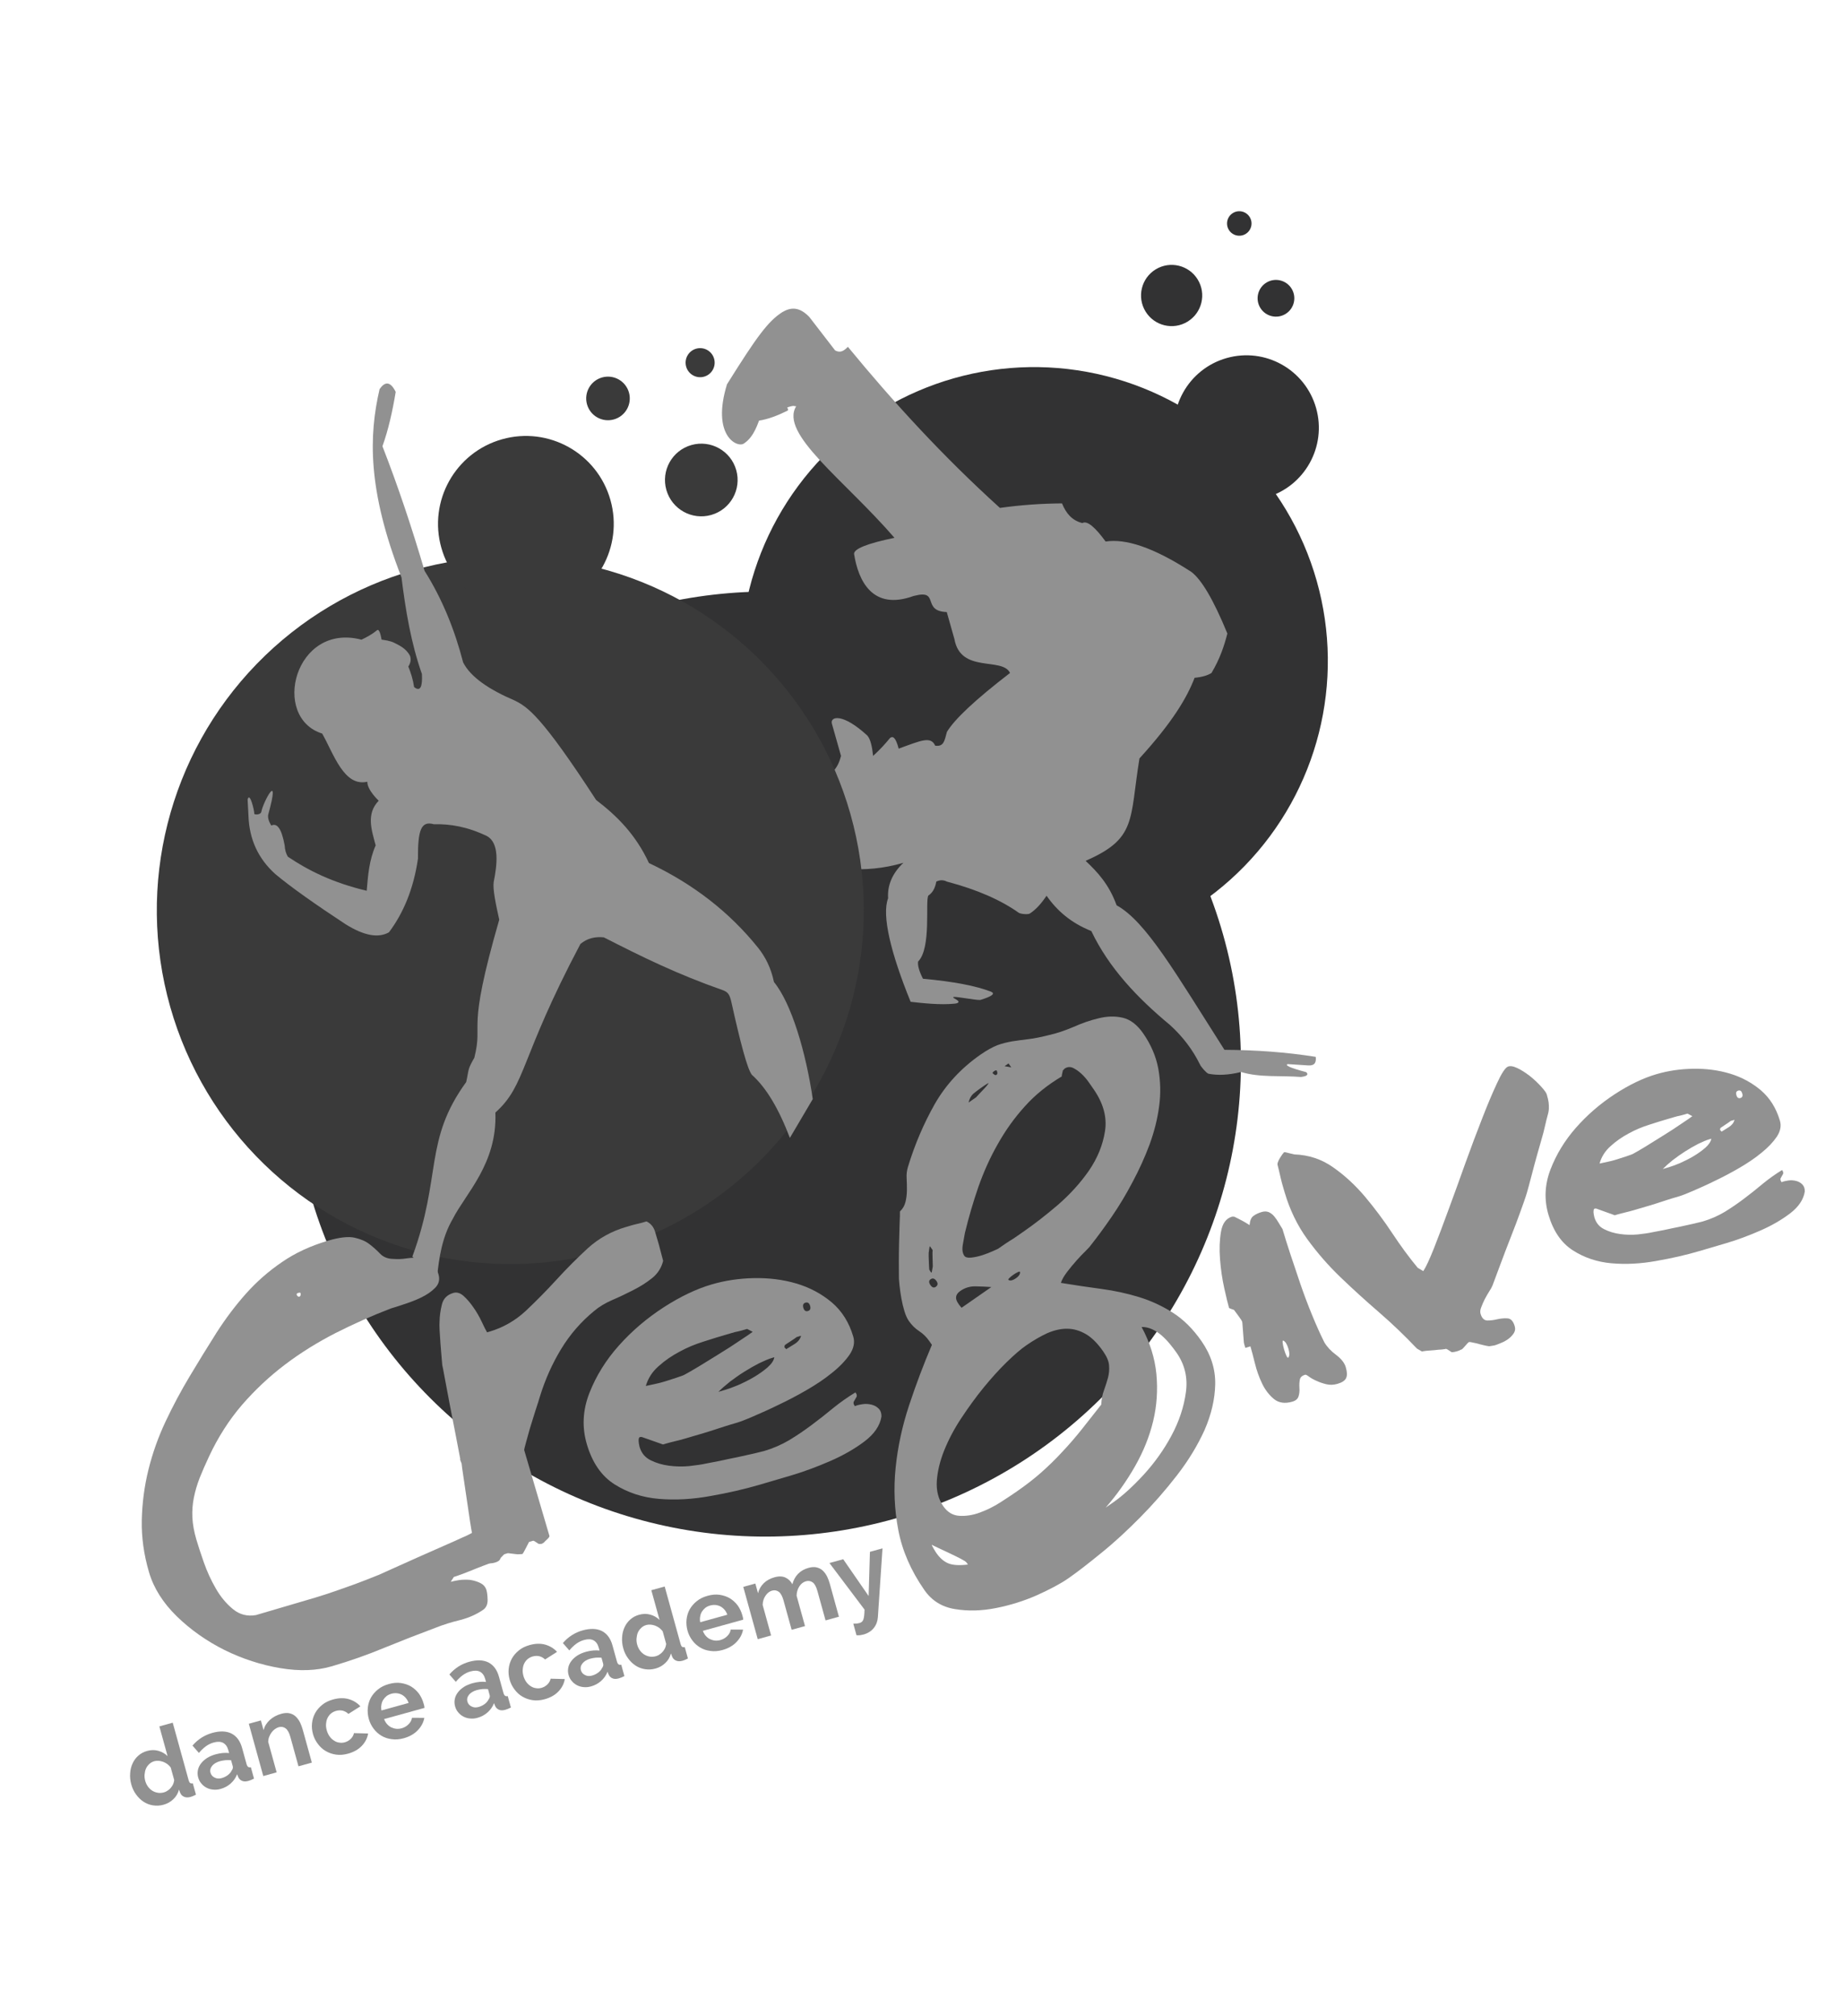 <?xml version="1.0" encoding="UTF-8" standalone="no"?>
<!DOCTYPE svg PUBLIC "-//W3C//DTD SVG 1.1//EN" "http://www.w3.org/Graphics/SVG/1.1/DTD/svg11.dtd">
<svg width="100%" height="100%" viewBox="0 0 483 528" version="1.1" xmlns="http://www.w3.org/2000/svg" xmlns:xlink="http://www.w3.org/1999/xlink" xml:space="preserve" xmlns:serif="http://www.serif.com/" style="fill-rule:evenodd;clip-rule:evenodd;stroke-linejoin:round;stroke-miterlimit:2;">
    <g id="Logo" transform="matrix(0.533,-0.151,0.151,0.533,-472.15,53.015)">
        <g>
            <g>
                <g transform="matrix(0.978,0,0,0.973,31.142,4.067)">
                    <g>
                        <circle cx="1049.86" cy="739.008" r="229.511" style="fill:rgb(50,50,51);"/>
                    </g>
                </g>
                <g>
                    <g transform="matrix(0.042,5.20417e-18,-5.20417e-18,0.042,1077.92,369.54)">
                        <circle cx="955.251" cy="618.034" r="163.628" style="fill:rgb(58,58,58);"/>
                    </g>
                    <g id="_222" serif:id="222" transform="matrix(1.03,0,0,1.03,-47.956,-14.277)">
                        <circle cx="1242.3" cy="571.396" r="134.905" style="fill:rgb(50,50,51);"/>
                    </g>
                    <g transform="matrix(0.254,0,0,0.254,1042.75,350.418)">
                        <g transform="matrix(3.939,2.22045e-16,-2.22045e-16,3.939,-4107.3,-1380.27)">
                            <path d="M1266.87,632.012C1286.49,619.842 1296.24,610.606 1302.34,602.46C1305.85,603.119 1308.54,603.051 1310.64,602.46C1316.39,597.009 1319.91,591.764 1322.95,586.564C1320.91,568.747 1318.02,558.583 1314.51,553.914C1300.2,537.587 1288.79,530.195 1279.42,529.048C1276.6,521.492 1273.85,516.985 1271.21,517.646C1266.83,515.181 1265.01,511.054 1264.49,506.087C1255.07,503.489 1245.46,501.479 1235.66,500.139C1216.27,469.175 1200.77,438.232 1187.24,407.3C1185.17,408.481 1183.09,409.369 1180.97,407.3L1173.53,388.741C1170.23,382.565 1166.2,381.978 1161.97,383.05C1154.22,385.339 1146.99,391.045 1127.42,408.751C1113.68,429.936 1123.76,439.058 1127.42,437.876C1130.13,437.004 1133.08,435.329 1137.32,429.405C1141.49,429.946 1146.33,429.496 1151.48,428.57C1152.31,428.42 1151.79,427.078 1151.79,427.078C1151.79,427.078 1153.28,426.905 1154.53,427.078C1155.21,427.173 1155.82,427.704 1156.07,427.651C1144.87,437.997 1168.26,466.891 1183.83,500.139C1170.64,499.197 1163.96,499.93 1163.38,502.235C1161.83,515.021 1164.41,530.545 1185.01,529.048C1185.23,529.038 1185.4,529.073 1185.55,529.077C1197.92,529.383 1186.63,536.96 1198.06,540.634L1198.06,553.914C1196.44,570.51 1217.57,568.053 1219,576.478C1199.64,584.196 1187.8,590.363 1182.69,595.144C1180.24,599.301 1179.26,601.429 1175.58,599.905C1174.86,594.93 1170.03,595.678 1158.59,596.539C1158.69,590.9 1157.57,589.972 1156.07,590.55C1153.01,592.707 1149.69,594.718 1146.02,596.539C1146.81,592.058 1146.95,588.516 1146.02,586.564C1137.78,573.13 1131.58,572.989 1131.42,576.478L1131.42,592.415C1128.51,597.504 1124.66,600.001 1119.9,599.905L1097.4,653.792L1119.9,644.656C1127.5,647.31 1135.89,649.122 1146.02,649.045C1139.49,652.493 1135.79,657.272 1134.51,663.19C1129.33,670.141 1128.68,688.59 1131.42,713.176C1136.19,715.108 1144.39,718.554 1151.48,719.744C1152.68,719.945 1153.46,719.6 1153.16,718.969C1152.67,717.917 1150.39,716.313 1151.79,716.561C1153.38,716.842 1161.6,721.028 1163.38,721.317C1169.56,721.177 1170.96,720.306 1169.33,718.969C1163.24,714.359 1153.52,709.469 1140,704.284C1139.2,700.203 1139.27,697.493 1140,695.84C1147.91,691.398 1150.96,669.199 1153.16,667.159C1155.17,666.508 1157.03,665.033 1158.59,661.83C1160.58,661.48 1162.13,662.017 1163.38,663.19C1176.42,670.903 1185.7,678.722 1192.07,686.624C1192.71,687.412 1195.98,688.716 1197.02,688.402C1200.33,687.405 1203.63,685.263 1206.92,682.465C1209.73,690.6 1214.56,698.027 1222.73,704.284C1225.98,723.321 1235.04,740.606 1246.44,757.18C1250.91,764.34 1253.59,771.579 1254.96,778.877C1255.04,780 1256.76,783.646 1257.62,784.246C1261.61,786.291 1266.59,787.471 1272.71,787.677C1280.49,792.723 1290.41,794.342 1299.34,797.672C1302.42,798.123 1303.09,797.471 1302.34,796.169C1295.1,791.844 1293.5,790.24 1294.91,790.089L1304.2,793.381C1307.13,794.376 1308.23,792.875 1308.62,790.414C1295.78,784.473 1282.2,779.547 1268,775.453C1255.61,734.117 1248.85,707 1237.55,695.84C1236.82,685.434 1233.19,678.314 1229.17,671.627C1255.49,668.09 1254.37,658.715 1266.87,632.012Z" style="fill:rgb(145,145,145);"/>
                        </g>
                        <circle cx="1242.3" cy="571.396" r="134.905" style="fill:rgb(50,50,51);"/>
                    </g>
                    <g transform="matrix(-0.228,-0.811,-0.811,0.228,1957.04,1218.26)">
                        <g transform="matrix(0.063,0,0,0.063,1011.31,360.945)">
                            <circle cx="955.251" cy="618.034" r="163.628" style="fill:rgb(50,50,51);"/>
                        </g>
                        <g transform="matrix(0.105,0,0,0.105,1003.15,384.12)">
                            <circle cx="955.251" cy="618.034" r="163.628" style="fill:rgb(50,50,51);"/>
                        </g>
                        <g transform="matrix(0.042,0,0,0.042,1077.92,369.54)">
                            <circle cx="955.251" cy="618.034" r="163.628" style="fill:rgb(50,50,51);"/>
                        </g>
                    </g>
                </g>
                <g>
                    <g transform="matrix(1.022,0,0,1.022,-15.208,-11.479)">
                        <circle cx="955.251" cy="618.034" r="163.628" style="fill:rgb(58,58,58);"/>
                    </g>
                    <g transform="matrix(0.254,0,0,0.254,775.323,289.376)">
                        <circle cx="955.251" cy="618.034" r="163.628" style="fill:rgb(58,58,58);"/>
                    </g>
                    <g>
                        <g transform="matrix(0.063,0,0,0.063,1011.31,360.945)">
                            <circle cx="955.251" cy="618.034" r="163.628" style="fill:rgb(58,58,58);"/>
                        </g>
                        <g transform="matrix(0.105,0,0,0.105,1003.15,384.12)">
                            <circle cx="955.251" cy="618.034" r="163.628" style="fill:rgb(58,58,58);"/>
                        </g>
                    </g>
                </g>
            </g>
            <path d="M928.203,477.832C900.1,461.287 876.846,501.438 898.217,515.471C900.854,526.272 901.24,542.632 912.556,543.198C911.387,546.914 915.295,553.304 915.295,553.304C907.808,557.659 908.268,565.579 908.152,573.241C903.203,579.21 900.772,585.984 898.217,592.719C883.495,584.48 874.166,575.841 866.724,567.062C866.244,565.296 866.284,563.461 866.724,561.571C867.547,552.995 866.022,550.249 863.188,550.753C862.568,548.565 862.548,546.772 863.188,545.415C874.97,526.052 862.503,539.001 860.441,543.198C859.77,544.564 856.925,543.742 856.967,543.198C857.399,542.276 857.888,532.23 855.77,535.861L854.111,543.198C851.339,554.217 853.047,564.191 858.709,573.241C864.317,581.471 873.265,592.471 884.22,605.136C891.391,613.08 897.579,615.811 903,614.484C911.989,607.627 919.717,598.062 925.691,584.724C929.291,571.684 932.018,567.8 937.351,571.119C944.848,573.027 952.394,576.594 960.035,583.384C964.907,588.277 960.931,597.734 957.145,605.136C955.754,608.209 955.252,615.415 954.824,622.965C924.469,671.681 934.816,666.651 925.691,682.56C920.833,687.264 921.805,687.174 918.847,692.565C891.884,713.82 895.719,732.168 871.838,765.042L880.283,778.017C883.871,768.805 887.976,759.953 895.031,753.155C904.224,743.171 922.538,733.687 928.203,710.201C945.867,701.571 945.933,689.144 988.645,644.475C992.463,642.759 996.294,642.961 1000.13,644.475C1015.31,658.566 1028.81,670.68 1047.25,683.678C1049.55,685.291 1050.09,686.523 1049.86,690.508C1048.77,709.236 1048.45,723.189 1049.86,726.19C1054.63,733.674 1057.68,744.815 1058.99,759.701L1074.41,744.994C1077.32,722.723 1077.05,698.713 1071.83,686.75C1072.31,679.826 1071.13,674.17 1069.05,669.19C1060.59,649.185 1047.64,631.633 1030.26,616.506C1027.88,601.669 1021.67,590.773 1014.35,581.016C1000.23,535.424 995.128,529.925 990.246,525.386C979.902,517.038 973.022,508.943 971.541,501.244C971.894,485.462 970.262,469.907 965.792,454.674C965.581,433.443 964.613,412.691 962.674,392.549C967.495,385.799 971.752,377.954 975.712,369.533C974.631,363.802 972.107,363.417 968.732,366.186C957.931,385.77 950.158,410.327 954.438,454.674C952.084,470.067 950.312,485.518 951.281,501.244C949.984,506.924 948.324,509.328 946.05,506.178C946.535,502.367 946.397,499.132 946.05,496.09C947.585,494.777 948.281,493.231 948.213,491.473C947.382,487.392 944.49,485.182 942.775,483.532C941.262,482.076 938.377,480.842 937.351,480.401C937.739,476.655 937.436,474.944 936.324,475.611C933.824,476.707 931.064,477.355 928.203,477.832Z" style="fill:rgb(145,145,145);"/>
        </g>
        <g id="Logo1" serif:id="Logo" transform="matrix(0.832,-0.026,0.026,0.832,406.768,197.618)">
            <g transform="matrix(8.243,0.175,-0.175,8.243,-3911.57,-8274.61)">
                <path d="M539.006,1092.4C539.006,1093.54 539.333,1094.69 539.989,1095.86C540.645,1097.02 541.478,1098.07 542.489,1099.01C543.5,1099.94 544.611,1100.7 545.822,1101.29C547.033,1101.88 548.183,1102.17 549.272,1102.17C550.539,1102.17 551.811,1102.11 553.089,1101.97C554.367,1101.84 555.639,1101.73 556.906,1101.64C557.439,1101.59 558.022,1101.58 558.656,1101.61C559.289,1101.63 559.872,1101.55 560.406,1101.37C560.628,1101.28 560.778,1101.1 560.856,1100.82C560.933,1100.54 560.972,1100.32 560.972,1100.14C560.972,1099.92 560.883,1099.72 560.706,1099.56C560.528,1099.39 560.322,1099.26 560.089,1099.15C559.856,1099.06 559.611,1098.99 559.356,1098.95C559.1,1098.92 558.906,1098.9 558.772,1098.9L559.072,1098.64C559.183,1098.64 559.395,1098.63 559.706,1098.61C560.017,1098.58 560.345,1098.56 560.689,1098.52C561.033,1098.49 561.361,1098.46 561.672,1098.44C561.983,1098.42 562.195,1098.39 562.306,1098.37C562.35,1098.37 562.439,1098.34 562.572,1098.27C562.706,1098.2 562.795,1098.15 562.839,1098.11C562.861,1098.06 562.878,1097.95 562.889,1097.77C562.9,1097.59 562.906,1097.48 562.906,1097.44C562.906,1097.13 562.811,1096.8 562.622,1096.45C562.433,1096.11 562.15,1095.94 561.772,1095.94C561.728,1095.94 561.639,1095.95 561.506,1095.99C561.372,1096.02 561.233,1096.06 561.089,1096.09C560.945,1096.12 560.8,1096.15 560.656,1096.17C560.511,1096.19 560.428,1096.2 560.406,1096.2C560.095,1096.25 559.628,1096.31 559.006,1096.39C558.383,1096.47 557.745,1096.55 557.089,1096.64C556.433,1096.73 555.822,1096.81 555.256,1096.89C554.689,1096.97 554.328,1097.02 554.172,1097.04C553.506,1097.11 552.917,1097.15 552.406,1097.19C551.895,1097.22 551.406,1097.25 550.939,1097.27C550.472,1097.29 549.983,1097.31 549.472,1097.31L545.239,1097.31C544.639,1097.24 544.172,1096.96 543.839,1096.47C543.506,1095.98 543.261,1095.42 543.106,1094.77C542.95,1094.13 542.856,1093.47 542.822,1092.81C542.789,1092.14 542.772,1091.59 542.772,1091.17C542.772,1090.59 542.828,1090.08 542.939,1089.62C543.05,1089.17 543.211,1088.74 543.422,1088.34C543.633,1087.94 543.889,1087.54 544.189,1087.15C544.489,1086.77 544.839,1086.35 545.239,1085.9C546.195,1084.82 547.25,1083.9 548.406,1083.15C549.561,1082.41 550.772,1081.8 552.039,1081.32C553.306,1080.84 554.622,1080.48 555.989,1080.22C557.356,1079.97 558.739,1079.78 560.139,1079.67C560.317,1079.67 560.617,1079.67 561.039,1079.65C561.461,1079.64 561.889,1079.61 562.322,1079.54C562.756,1079.47 563.133,1079.35 563.456,1079.17C563.778,1078.99 563.939,1078.72 563.939,1078.34C563.939,1077.89 563.856,1077.57 563.689,1077.36C563.522,1077.14 563.306,1076.99 563.039,1076.89C562.772,1076.79 562.478,1076.72 562.156,1076.67C561.833,1076.63 561.528,1076.55 561.239,1076.44C560.883,1076.33 560.633,1076.13 560.489,1075.86C560.345,1075.58 560.172,1075.3 559.972,1075.02C559.772,1074.74 559.483,1074.5 559.106,1074.29C558.728,1074.08 558.128,1073.97 557.306,1073.97C556.039,1073.97 554.878,1074.14 553.822,1074.49C552.767,1074.83 551.772,1075.29 550.839,1075.87C549.906,1076.45 549.006,1077.12 548.139,1077.87C547.272,1078.63 546.395,1079.42 545.506,1080.24C544.639,1081.04 543.811,1081.88 543.022,1082.77C542.233,1083.66 541.545,1084.61 540.956,1085.62C540.367,1086.63 539.895,1087.7 539.539,1088.82C539.183,1089.94 539.006,1091.14 539.006,1092.4ZM554.439,1076.97C554.417,1077.06 554.372,1077.11 554.306,1077.11C554.239,1077.11 554.195,1077.06 554.172,1076.97C554.15,1076.88 554.195,1076.84 554.306,1076.84C554.439,1076.84 554.483,1076.88 554.439,1076.97Z" style="fill:rgb(145,145,145);fill-rule:nonzero;"/>
                <g transform="matrix(1,-5.55112e-17,5.55112e-17,1,-15.148,-5.15)">
                    <path d="M576.239,1102.24C576.239,1102.57 576.295,1102.89 576.406,1103.19C576.517,1103.49 576.795,1103.64 577.239,1103.64C577.461,1103.64 577.606,1103.58 577.672,1103.45C577.739,1103.33 577.861,1103.27 578.039,1103.27L578.239,1103.27C578.261,1103.27 578.322,1103.29 578.422,1103.34C578.522,1103.38 578.622,1103.43 578.722,1103.47C578.822,1103.52 578.922,1103.55 579.022,1103.57C579.122,1103.59 579.183,1103.61 579.206,1103.61C579.25,1103.58 579.361,1103.48 579.539,1103.29C579.717,1103.1 579.828,1102.98 579.872,1102.94L580.172,1102.94C580.217,1102.96 580.278,1103.02 580.356,1103.12C580.433,1103.22 580.483,1103.27 580.506,1103.27C580.506,1103.27 580.528,1103.28 580.572,1103.29C580.617,1103.3 580.65,1103.31 580.672,1103.31C580.695,1103.31 580.728,1103.3 580.772,1103.29C580.817,1103.28 580.839,1103.27 580.839,1103.27C580.906,1103.23 581.006,1103.17 581.139,1103.11C581.272,1103.04 581.339,1102.98 581.339,1102.94L581.339,1096.77C581.339,1096.75 581.417,1096.61 581.572,1096.36C581.728,1096.1 581.917,1095.8 582.139,1095.45C582.361,1095.11 582.595,1094.76 582.839,1094.4C583.083,1094.05 583.283,1093.75 583.439,1093.51C584.106,1092.51 584.872,1091.61 585.739,1090.82C586.606,1090.03 587.583,1089.4 588.672,1088.94C589.072,1088.76 589.539,1088.64 590.072,1088.57C590.606,1088.51 591.139,1088.42 591.672,1088.32C592.206,1088.22 592.7,1088.08 593.156,1087.89C593.611,1087.7 593.961,1087.39 594.206,1086.97C594.206,1086.88 594.211,1086.69 594.222,1086.4C594.233,1086.12 594.239,1085.93 594.239,1085.84L594.239,1084.9C594.239,1084.55 594.117,1084.26 593.872,1084.04L593.572,1084.04C593.439,1084.04 593.295,1084.03 593.139,1084.02C592.983,1084.01 592.839,1084.01 592.706,1084.01L592.406,1084.01C591.361,1084.01 590.383,1084.23 589.472,1084.67C588.561,1085.12 587.667,1085.61 586.789,1086.14C585.911,1086.67 585.028,1087.16 584.139,1087.61C583.25,1088.05 582.317,1088.27 581.339,1088.27L581.172,1088.27C581.128,1088.09 581.078,1087.82 581.022,1087.45C580.967,1087.09 580.878,1086.72 580.756,1086.36C580.633,1085.99 580.489,1085.67 580.322,1085.4C580.156,1085.14 579.95,1085.01 579.706,1085.01C579.261,1085.01 578.933,1085.19 578.722,1085.56C578.511,1085.92 578.35,1086.28 578.239,1086.64C578.195,1086.75 578.139,1086.94 578.072,1087.22C578.006,1087.5 577.939,1087.79 577.872,1088.11C577.806,1088.42 577.745,1088.71 577.689,1088.99C577.633,1089.27 577.595,1089.46 577.572,1089.57C577.572,1089.64 577.545,1089.93 577.489,1090.45C577.433,1090.98 577.372,1091.58 577.306,1092.27C577.239,1092.96 577.172,1093.67 577.106,1094.39C577.039,1095.11 576.983,1095.68 576.939,1096.11C576.917,1096.13 576.911,1096.18 576.922,1096.27C576.933,1096.36 576.939,1096.42 576.939,1096.44C576.917,1096.55 576.872,1096.84 576.806,1097.32C576.739,1097.8 576.667,1098.32 576.589,1098.87C576.511,1099.43 576.439,1099.94 576.372,1100.42C576.306,1100.9 576.272,1101.2 576.272,1101.34C576.272,1101.38 576.267,1101.52 576.256,1101.74C576.245,1101.96 576.239,1102.13 576.239,1102.24Z" style="fill:rgb(145,145,145);fill-rule:nonzero;"/>
                </g>
                <g transform="matrix(1.041,0,0,1,-43.297,-3.617)">
                    <path d="M589.572,1096.07C589.572,1097.4 589.911,1098.47 590.589,1099.27C591.267,1100.07 592.117,1100.68 593.139,1101.09C594.161,1101.5 595.267,1101.77 596.456,1101.9C597.645,1102.04 598.761,1102.11 599.806,1102.11L601.939,1102.11C602.85,1102.11 603.772,1102.04 604.706,1101.92C605.639,1101.8 606.489,1101.59 607.256,1101.29C608.022,1100.99 608.539,1100.55 608.806,1099.97C608.872,1099.75 608.861,1099.56 608.772,1099.39C608.683,1099.22 608.556,1099.09 608.389,1098.99C608.222,1098.89 608.039,1098.82 607.839,1098.79C607.639,1098.76 607.461,1098.75 607.306,1098.77C607.306,1098.75 607.3,1098.72 607.289,1098.69C607.278,1098.65 607.272,1098.63 607.272,1098.61C607.272,1098.58 607.278,1098.56 607.289,1098.52C607.3,1098.49 607.306,1098.47 607.306,1098.47L607.606,1098.17C607.606,1098.17 607.611,1098.15 607.622,1098.12C607.633,1098.09 607.639,1098.05 607.639,1098.01C607.639,1098.01 607.633,1097.99 607.622,1097.95C607.611,1097.92 607.606,1097.89 607.606,1097.87C607.028,1098.03 606.461,1098.23 605.906,1098.47C605.35,1098.72 604.789,1098.95 604.222,1099.17C603.656,1099.39 603.083,1099.58 602.506,1099.74C601.928,1099.89 601.328,1099.97 600.706,1099.97C600.617,1099.97 600.4,1099.96 600.056,1099.94C599.711,1099.92 599.333,1099.89 598.922,1099.86C598.511,1099.82 598.106,1099.79 597.706,1099.76C597.306,1099.72 597.006,1099.69 596.806,1099.67C596.495,1099.65 596.117,1099.59 595.672,1099.51C595.228,1099.42 594.8,1099.28 594.389,1099.09C593.978,1098.9 593.622,1098.66 593.322,1098.37C593.022,1098.08 592.872,1097.72 592.872,1097.27C592.872,1097.25 592.878,1097.18 592.889,1097.06C592.9,1096.93 592.928,1096.82 592.972,1096.72C593.017,1096.62 593.095,1096.61 593.206,1096.67L594.406,1097.57L594.639,1097.57C594.817,1097.57 595.011,1097.58 595.222,1097.59C595.433,1097.6 595.65,1097.61 595.872,1097.61L597.172,1097.61C597.506,1097.61 597.833,1097.6 598.156,1097.59C598.478,1097.58 598.772,1097.57 599.039,1097.57L599.506,1097.57C599.728,1097.57 600.111,1097.54 600.656,1097.47C601.2,1097.4 601.806,1097.32 602.472,1097.2C603.139,1097.09 603.828,1096.95 604.539,1096.77C605.25,1096.59 605.9,1096.38 606.489,1096.12C607.078,1095.87 607.561,1095.58 607.939,1095.26C608.317,1094.93 608.506,1094.56 608.506,1094.14C608.506,1093.12 608.261,1092.22 607.772,1091.45C607.283,1090.69 606.65,1090.04 605.872,1089.52C605.095,1089 604.228,1088.61 603.272,1088.34C602.317,1088.07 601.383,1087.94 600.472,1087.94C599.428,1087.94 598.272,1088.13 597.006,1088.52C595.739,1088.91 594.556,1089.46 593.456,1090.17C592.356,1090.88 591.433,1091.74 590.689,1092.74C589.945,1093.74 589.572,1094.85 589.572,1096.07ZM602.972,1093.97L603.106,1093.97C603.017,1094.17 602.811,1094.35 602.489,1094.51C602.167,1094.66 601.811,1094.79 601.422,1094.89C601.033,1094.99 600.65,1095.06 600.272,1095.11C599.895,1095.15 599.595,1095.17 599.372,1095.17L598.906,1095.17C599.172,1095.02 599.483,1094.87 599.839,1094.72C600.195,1094.58 600.561,1094.45 600.939,1094.34C601.317,1094.23 601.683,1094.14 602.039,1094.07C602.395,1094.01 602.706,1093.97 602.972,1093.97ZM604.906,1093.07L605.206,1093.07C605.095,1093.27 604.906,1093.41 604.639,1093.49C604.372,1093.57 604.161,1093.63 604.006,1093.67C604.006,1093.65 603.995,1093.62 603.972,1093.59C603.95,1093.56 603.939,1093.53 603.939,1093.51C603.939,1093.48 603.95,1093.45 603.972,1093.42C603.995,1093.39 604.006,1093.37 604.006,1093.37C604.05,1093.35 604.183,1093.31 604.406,1093.24C604.628,1093.17 604.795,1093.12 604.906,1093.07ZM600.472,1091.54L600.839,1091.54C600.995,1091.54 601.15,1091.54 601.306,1091.56C601.461,1091.57 601.595,1091.57 601.706,1091.57L601.906,1091.57L602.206,1091.87C602.028,1091.94 601.7,1092.05 601.222,1092.2C600.745,1092.36 600.233,1092.52 599.689,1092.67C599.145,1092.83 598.628,1092.97 598.139,1093.11C597.65,1093.24 597.306,1093.33 597.106,1093.37C597.061,1093.39 596.867,1093.41 596.522,1093.42C596.178,1093.43 595.928,1093.44 595.772,1093.44L595.472,1093.44C595.361,1093.44 595.233,1093.43 595.089,1093.42C594.945,1093.41 594.806,1093.4 594.672,1093.39C594.539,1093.38 594.45,1093.37 594.406,1093.37C594.695,1092.9 595.089,1092.55 595.589,1092.31C596.089,1092.06 596.622,1091.88 597.189,1091.76C597.756,1091.63 598.328,1091.57 598.906,1091.56C599.483,1091.54 600.006,1091.54 600.472,1091.54ZM606.106,1090.97C606.261,1090.97 606.339,1091.07 606.339,1091.27C606.339,1091.47 606.261,1091.57 606.106,1091.57C605.95,1091.57 605.872,1091.47 605.872,1091.27C605.872,1091.07 605.95,1090.97 606.106,1090.97Z" style="fill:rgb(145,145,145);fill-rule:nonzero;"/>
                </g>
                <g transform="matrix(0.949,-0.316,0.316,0.949,-334.929,254.51)">
                    <path d="M607.506,1102.34C607.506,1103.23 607.833,1103.99 608.489,1104.62C609.145,1105.26 609.928,1105.77 610.839,1106.17C611.75,1106.57 612.695,1106.87 613.672,1107.06C614.65,1107.24 615.461,1107.34 616.106,1107.34C616.883,1107.34 617.845,1107.29 618.989,1107.2C620.133,1107.12 621.328,1106.95 622.572,1106.72C623.817,1106.49 625.061,1106.18 626.306,1105.79C627.55,1105.4 628.667,1104.9 629.656,1104.31C630.645,1103.7 631.445,1102.98 632.056,1102.14C632.667,1101.29 632.972,1100.31 632.972,1099.17C632.972,1098.15 632.806,1097.24 632.472,1096.44C632.139,1095.64 631.706,1094.9 631.172,1094.22C630.639,1093.54 630.033,1092.89 629.356,1092.27C628.678,1091.65 627.995,1091.01 627.306,1090.34C627.483,1090.2 627.739,1090.08 628.072,1089.97C628.406,1089.86 628.739,1089.77 629.072,1089.69C629.406,1089.61 629.7,1089.55 629.956,1089.51C630.211,1089.46 630.372,1089.43 630.439,1089.4C631.172,1089.18 631.961,1088.91 632.806,1088.59C633.65,1088.27 634.495,1087.89 635.339,1087.45C636.183,1087.02 636.989,1086.54 637.756,1086.01C638.522,1085.47 639.206,1084.88 639.806,1084.22C640.406,1083.57 640.883,1082.84 641.239,1082.06C641.595,1081.27 641.772,1080.4 641.772,1079.47C641.772,1078.74 641.589,1078.17 641.222,1077.77C640.856,1077.37 640.395,1077.07 639.839,1076.86C639.283,1076.64 638.695,1076.48 638.072,1076.36C637.45,1076.23 636.895,1076.07 636.406,1075.87C635.872,1075.67 635.428,1075.48 635.072,1075.29C634.717,1075.1 634.378,1074.93 634.056,1074.77C633.733,1074.62 633.4,1074.49 633.056,1074.4C632.711,1074.32 632.272,1074.27 631.739,1074.27C630.095,1074.27 628.578,1074.61 627.189,1075.27C625.8,1075.94 624.472,1076.77 623.206,1077.77C623.006,1077.93 622.833,1078.12 622.689,1078.36C622.545,1078.59 622.395,1078.82 622.239,1079.04C622.083,1079.26 621.906,1079.46 621.706,1079.64C621.506,1079.82 621.272,1079.93 621.006,1079.97C620.917,1080.11 620.75,1080.33 620.506,1080.65C620.261,1080.98 620.006,1081.32 619.739,1081.69C619.472,1082.06 619.222,1082.4 618.989,1082.74C618.756,1083.07 618.595,1083.31 618.506,1083.44C618.372,1083.62 618.233,1083.84 618.089,1084.11C617.945,1084.37 617.806,1084.65 617.672,1084.94C617.539,1085.23 617.428,1085.51 617.339,1085.79C617.25,1086.07 617.206,1086.31 617.206,1086.51C617.206,1086.86 617.267,1087.19 617.389,1087.49C617.511,1087.79 617.572,1088.11 617.572,1088.44L617.572,1088.77C616.328,1089.55 615.106,1090.39 613.906,1091.29C612.706,1092.19 611.633,1093.19 610.689,1094.29C609.745,1095.39 608.978,1096.6 608.389,1097.92C607.8,1099.24 607.506,1100.72 607.506,1102.34ZM630.139,1096.01C630.339,1096.14 630.506,1096.32 630.639,1096.54C630.772,1096.76 630.872,1097.01 630.939,1097.27C631.006,1097.54 631.05,1097.81 631.072,1098.09C631.095,1098.37 631.106,1098.62 631.106,1098.84C631.106,1099.84 630.761,1100.71 630.072,1101.45C629.383,1102.2 628.55,1102.82 627.572,1103.32C626.595,1103.82 625.561,1104.19 624.472,1104.44C623.383,1104.68 622.439,1104.81 621.639,1104.81L621.006,1104.81C622.161,1104.52 623.261,1104.12 624.306,1103.62C625.35,1103.12 626.278,1102.51 627.089,1101.79C627.9,1101.07 628.578,1100.22 629.122,1099.26C629.667,1098.29 630.006,1097.2 630.139,1096.01ZM609.639,1100.7C609.639,1100.66 609.645,1100.56 609.656,1100.39C609.667,1100.22 609.683,1100.12 609.706,1100.07C609.728,1100.12 609.806,1100.26 609.939,1100.49C610.072,1100.72 610.217,1100.97 610.372,1101.24C610.528,1101.51 610.667,1101.76 610.789,1101.99C610.911,1102.22 610.972,1102.37 610.972,1102.44L610.972,1102.61C610.461,1102.34 610.111,1102.07 609.922,1101.79C609.733,1101.51 609.639,1101.15 609.639,1100.7ZM611.872,1098.34C611.872,1097.74 612.083,1097.18 612.506,1096.65C612.928,1096.13 613.467,1095.65 614.122,1095.22C614.778,1094.79 615.522,1094.4 616.356,1094.07C617.189,1093.74 618.011,1093.45 618.822,1093.22C619.633,1092.99 620.4,1092.81 621.122,1092.69C621.845,1092.57 622.428,1092.51 622.872,1092.51C623.495,1092.51 624.061,1092.56 624.572,1092.65C625.083,1092.76 625.517,1092.93 625.872,1093.19C626.228,1093.44 626.506,1093.79 626.706,1094.22C626.906,1094.65 627.006,1095.2 627.006,1095.87C627.006,1096.32 626.933,1096.66 626.789,1096.9C626.645,1097.15 626.461,1097.37 626.239,1097.56C626.017,1097.74 625.778,1097.93 625.522,1098.11C625.267,1098.28 625.028,1098.52 624.806,1098.81C624.095,1099.03 623.406,1099.24 622.739,1099.44C622.072,1099.64 621.406,1099.81 620.739,1099.95C620.072,1100.1 619.4,1100.21 618.722,1100.29C618.045,1100.37 617.339,1100.4 616.606,1100.4C616.228,1100.4 615.772,1100.39 615.239,1100.37C614.706,1100.35 614.189,1100.27 613.689,1100.14C613.189,1100.01 612.761,1099.8 612.406,1099.52C612.05,1099.24 611.872,1098.85 611.872,1098.34ZM625.406,1088.14C625.339,1088.25 625.183,1088.31 624.939,1088.31C624.695,1088.31 624.539,1088.25 624.472,1088.14C624.428,1088.09 624.461,1088.06 624.572,1088.04C624.683,1088.02 624.806,1088.01 624.939,1088.01C625.072,1088.01 625.195,1088.02 625.306,1088.04C625.417,1088.06 625.45,1088.09 625.406,1088.14ZM621.306,1086.84C621.683,1086.84 622.033,1086.95 622.356,1087.19C622.678,1087.42 622.961,1087.64 623.206,1087.84L620.706,1087.84C620.661,1087.46 620.689,1087.2 620.789,1087.06C620.889,1086.91 621.061,1086.84 621.306,1086.84ZM622.906,1085.01C622.906,1084.78 623.033,1084.54 623.289,1084.29C623.545,1084.03 623.728,1083.85 623.839,1083.74C624.661,1083.01 625.517,1082.32 626.406,1081.67C627.295,1081.03 628.222,1080.47 629.189,1080.01C630.156,1079.54 631.161,1079.18 632.206,1078.94C633.25,1078.69 634.339,1078.62 635.472,1078.7C635.495,1078.66 635.545,1078.61 635.622,1078.54C635.7,1078.47 635.75,1078.43 635.772,1078.4C635.795,1078.4 635.822,1078.4 635.856,1078.39C635.889,1078.38 635.917,1078.37 635.939,1078.37C636.161,1078.37 636.328,1078.47 636.439,1078.65C636.55,1078.84 636.633,1079.07 636.689,1079.32C636.745,1079.58 636.772,1079.84 636.772,1080.11L636.772,1080.67C636.772,1081.85 636.439,1082.79 635.772,1083.49C635.106,1084.19 634.289,1084.72 633.322,1085.09C632.356,1085.45 631.322,1085.69 630.222,1085.81C629.122,1085.92 628.139,1085.97 627.272,1085.97L626.706,1085.97C626.483,1085.97 626.256,1085.97 626.022,1085.95C625.789,1085.94 625.583,1085.94 625.406,1085.94L625.106,1085.94C625.083,1085.94 624.956,1085.92 624.722,1085.87C624.489,1085.83 624.239,1085.77 623.972,1085.69C623.706,1085.61 623.461,1085.51 623.239,1085.39C623.017,1085.27 622.906,1085.14 622.906,1085.01ZM620.072,1085.01C620.25,1085.01 620.339,1085.12 620.339,1085.34C620.339,1085.54 620.25,1085.64 620.072,1085.64C619.917,1085.64 619.839,1085.54 619.839,1085.34C619.839,1085.12 619.917,1085.01 620.072,1085.01ZM621.339,1083.11L621.339,1083.44C621.295,1083.48 621.195,1083.62 621.039,1083.86C620.883,1084.09 620.772,1084.26 620.706,1084.37L620.406,1084.67C620.383,1084.67 620.372,1084.65 620.372,1084.61L620.372,1084.54C620.372,1084.43 620.383,1084.37 620.406,1084.37C620.428,1084.33 620.517,1084.18 620.672,1083.94C620.828,1083.69 620.939,1083.53 621.006,1083.44C621.05,1083.39 621.106,1083.33 621.172,1083.26C621.239,1083.18 621.295,1083.13 621.339,1083.11ZM630.439,1076.17L630.739,1076.17C630.917,1076.17 631.028,1076.18 631.072,1076.2C630.983,1076.25 630.778,1076.31 630.456,1076.37C630.133,1076.44 629.917,1076.48 629.806,1076.51L629.172,1076.51C629.372,1076.33 629.572,1076.23 629.772,1076.2C629.972,1076.18 630.195,1076.17 630.439,1076.17ZM632.639,1075.87L632.972,1075.87L632.972,1076.2L632.639,1075.87ZM632.006,1075.87C631.983,1075.98 631.928,1076.04 631.839,1076.04C631.772,1076.04 631.728,1075.98 631.706,1075.87C631.661,1075.78 631.706,1075.74 631.839,1075.74C631.995,1075.74 632.05,1075.78 632.006,1075.87Z" style="fill:rgb(145,145,145);fill-rule:nonzero;"/>
                </g>
                <g transform="matrix(1,0,0,1,-26.674,2.726)">
                    <path d="M642.906,1096.17C642.906,1096.48 642.895,1096.89 642.872,1097.39C642.85,1097.89 642.878,1098.38 642.956,1098.86C643.033,1099.33 643.195,1099.75 643.439,1100.11C643.683,1100.46 644.072,1100.64 644.606,1100.64C644.85,1100.64 645.022,1100.56 645.122,1100.4C645.222,1100.25 645.295,1100.07 645.339,1099.87C645.383,1099.67 645.445,1099.49 645.522,1099.34C645.6,1099.18 645.75,1099.11 645.972,1099.11C646.017,1099.11 646.089,1099.17 646.189,1099.31C646.289,1099.44 646.422,1099.58 646.589,1099.72C646.756,1099.87 646.95,1100.01 647.172,1100.14C647.395,1100.27 647.65,1100.34 647.939,1100.34C648.272,1100.34 648.5,1100.27 648.622,1100.12C648.745,1099.98 648.806,1099.74 648.806,1099.4C648.806,1099.09 648.672,1098.76 648.406,1098.4C648.139,1098.05 647.961,1097.69 647.872,1097.34C647.761,1096.72 647.667,1096.03 647.589,1095.27C647.511,1094.52 647.456,1093.76 647.422,1093.01C647.389,1092.25 647.361,1091.53 647.339,1090.84C647.317,1090.15 647.306,1089.55 647.306,1089.04C647.261,1088.88 647.217,1088.72 647.172,1088.54C647.128,1088.36 647.072,1088.19 647.006,1088.04C646.939,1087.88 646.845,1087.76 646.722,1087.65C646.6,1087.56 646.45,1087.51 646.272,1087.51C646.028,1087.51 645.817,1087.54 645.639,1087.61C645.461,1087.67 645.317,1087.85 645.206,1088.14C645.183,1088.12 645.133,1088.06 645.056,1087.97C644.978,1087.88 644.889,1087.79 644.789,1087.69C644.689,1087.59 644.595,1087.5 644.506,1087.42C644.417,1087.34 644.361,1087.29 644.339,1087.27C644.317,1087.27 644.295,1087.27 644.272,1087.26C644.25,1087.24 644.228,1087.24 644.206,1087.24C643.783,1087.24 643.445,1087.5 643.189,1088.02C642.933,1088.54 642.733,1089.14 642.589,1089.82C642.445,1090.5 642.35,1091.17 642.306,1091.82C642.261,1092.48 642.239,1092.94 642.239,1093.2C642.239,1093.23 642.289,1093.27 642.389,1093.34C642.489,1093.4 642.539,1093.45 642.539,1093.47C642.583,1093.58 642.645,1093.75 642.722,1093.97C642.8,1094.19 642.839,1094.33 642.839,1094.37C642.839,1094.42 642.822,1094.51 642.789,1094.65C642.756,1094.8 642.722,1094.95 642.689,1095.12C642.656,1095.29 642.622,1095.44 642.589,1095.59C642.556,1095.73 642.539,1095.83 642.539,1095.87L642.539,1096.17L642.906,1096.17ZM645.206,1096.44C645.317,1096.55 645.372,1096.76 645.372,1097.07C645.372,1097.36 645.317,1097.55 645.206,1097.64C645.161,1097.68 645.128,1097.64 645.106,1097.51C645.083,1097.37 645.072,1097.22 645.072,1097.04C645.072,1096.86 645.083,1096.7 645.106,1096.57C645.128,1096.44 645.161,1096.39 645.206,1096.44Z" style="fill:rgb(145,145,145);fill-rule:nonzero;"/>
                </g>
                <g transform="matrix(1.009,0,0,1.009,-31.744,-11.979)">
                    <path d="M656.606,1104.9C656.65,1104.9 656.733,1104.94 656.856,1105.01C656.978,1105.07 657.111,1105.15 657.256,1105.24C657.4,1105.33 657.533,1105.4 657.656,1105.47C657.778,1105.54 657.861,1105.57 657.906,1105.57C657.928,1105.57 657.978,1105.58 658.056,1105.59C658.133,1105.6 658.195,1105.61 658.239,1105.61C658.372,1105.61 658.533,1105.59 658.722,1105.57C658.911,1105.55 659.095,1105.51 659.272,1105.44C659.45,1105.37 659.6,1105.28 659.722,1105.17C659.845,1105.06 659.906,1104.92 659.906,1104.74C659.906,1104.38 659.8,1104.17 659.589,1104.09C659.378,1104.01 659.15,1103.97 658.906,1103.95C658.661,1103.94 658.433,1103.9 658.222,1103.84C658.011,1103.77 657.906,1103.58 657.906,1103.27C657.906,1103.14 657.961,1103 658.072,1102.86C658.183,1102.71 658.311,1102.56 658.456,1102.4C658.6,1102.25 658.75,1102.11 658.906,1101.97C659.061,1101.84 659.172,1101.73 659.239,1101.64C659.439,1101.37 659.739,1100.97 660.139,1100.44C660.539,1099.9 660.95,1099.37 661.372,1098.82C661.795,1098.28 662.172,1097.78 662.506,1097.32C662.839,1096.87 663.05,1096.57 663.139,1096.44C663.206,1096.35 663.35,1096.12 663.572,1095.76C663.795,1095.39 664.045,1094.98 664.322,1094.52C664.6,1094.07 664.878,1093.62 665.156,1093.19C665.433,1092.76 665.639,1092.42 665.772,1092.17C665.906,1091.93 666.022,1091.73 666.122,1091.57C666.222,1091.42 666.295,1091.27 666.339,1091.14C666.383,1091.01 666.417,1090.87 666.439,1090.74C666.461,1090.61 666.472,1090.42 666.472,1090.17C666.472,1090.06 666.4,1089.86 666.256,1089.56C666.111,1089.26 665.933,1088.95 665.722,1088.65C665.511,1088.36 665.289,1088.1 665.056,1087.89C664.822,1087.68 664.617,1087.58 664.439,1087.61C664.239,1087.65 663.9,1087.94 663.422,1088.49C662.945,1089.03 662.395,1089.7 661.772,1090.51C661.15,1091.31 660.495,1092.18 659.806,1093.12C659.117,1094.07 658.456,1094.97 657.822,1095.82C657.189,1096.68 656.617,1097.43 656.106,1098.09C655.595,1098.74 655.217,1099.17 654.972,1099.37L654.672,1099.04C654.317,1098.22 653.983,1097.3 653.672,1096.29C653.361,1095.28 653,1094.31 652.589,1093.37C652.178,1092.44 651.672,1091.59 651.072,1090.84C650.472,1090.08 649.706,1089.55 648.772,1089.24C648.728,1089.22 648.622,1089.15 648.456,1089.06C648.289,1088.95 648.183,1088.9 648.139,1088.9C648.05,1088.95 647.922,1089.05 647.756,1089.2C647.589,1089.36 647.495,1089.48 647.472,1089.57C647.472,1089.64 647.467,1089.77 647.456,1089.95C647.445,1090.14 647.433,1090.34 647.422,1090.56C647.411,1090.77 647.406,1090.97 647.406,1091.17L647.406,1091.54C647.406,1092.78 647.6,1093.95 647.989,1095.04C648.378,1096.13 648.861,1097.18 649.439,1098.19C650.017,1099.2 650.628,1100.2 651.272,1101.2C651.917,1102.2 652.506,1103.23 653.039,1104.27C653.061,1104.32 653.111,1104.38 653.189,1104.45C653.267,1104.53 653.317,1104.58 653.339,1104.61C653.383,1104.61 653.489,1104.62 653.656,1104.65C653.822,1104.69 653.995,1104.72 654.172,1104.76C654.35,1104.79 654.517,1104.82 654.672,1104.86C654.828,1104.89 654.928,1104.9 654.972,1104.9C655.017,1104.93 655.078,1104.99 655.156,1105.09C655.233,1105.19 655.283,1105.24 655.306,1105.24C655.306,1105.24 655.35,1105.24 655.439,1105.26C655.528,1105.27 655.595,1105.27 655.639,1105.27C655.683,1105.27 655.745,1105.27 655.822,1105.26C655.9,1105.24 655.95,1105.24 655.972,1105.24C656.017,1105.24 656.122,1105.18 656.289,1105.07C656.456,1104.96 656.561,1104.9 656.606,1104.9Z" style="fill:rgb(145,145,145);fill-rule:nonzero;"/>
                </g>
                <g transform="matrix(0.905,0,0,0.884,36.578,127.066)">
                    <path d="M665.106,1096.07C665.106,1097.4 665.445,1098.47 666.122,1099.27C666.8,1100.07 667.65,1100.68 668.672,1101.09C669.695,1101.5 670.8,1101.77 671.989,1101.9C673.178,1102.04 674.295,1102.11 675.339,1102.11L677.472,1102.11C678.383,1102.11 679.306,1102.04 680.239,1101.92C681.172,1101.8 682.022,1101.59 682.789,1101.29C683.556,1100.99 684.072,1100.55 684.339,1099.97C684.406,1099.75 684.395,1099.56 684.306,1099.39C684.217,1099.22 684.089,1099.09 683.922,1098.99C683.756,1098.89 683.572,1098.82 683.372,1098.79C683.172,1098.76 682.995,1098.75 682.839,1098.77C682.839,1098.75 682.833,1098.72 682.822,1098.69C682.811,1098.65 682.806,1098.63 682.806,1098.61C682.806,1098.58 682.811,1098.56 682.822,1098.52C682.833,1098.49 682.839,1098.47 682.839,1098.47L683.139,1098.17C683.139,1098.17 683.145,1098.15 683.156,1098.12C683.167,1098.09 683.172,1098.05 683.172,1098.01C683.172,1098.01 683.167,1097.99 683.156,1097.95C683.145,1097.92 683.139,1097.89 683.139,1097.87C682.561,1098.03 681.995,1098.23 681.439,1098.47C680.883,1098.72 680.322,1098.95 679.756,1099.17C679.189,1099.39 678.617,1099.58 678.039,1099.74C677.461,1099.89 676.861,1099.97 676.239,1099.97C676.15,1099.97 675.933,1099.96 675.589,1099.94C675.245,1099.92 674.867,1099.89 674.456,1099.86C674.045,1099.82 673.639,1099.79 673.239,1099.76C672.839,1099.72 672.539,1099.69 672.339,1099.67C672.028,1099.65 671.65,1099.59 671.206,1099.51C670.761,1099.42 670.333,1099.28 669.922,1099.09C669.511,1098.9 669.156,1098.66 668.856,1098.37C668.556,1098.08 668.406,1097.72 668.406,1097.27C668.406,1097.25 668.411,1097.18 668.422,1097.06C668.433,1096.93 668.461,1096.82 668.506,1096.72C668.55,1096.62 668.628,1096.61 668.739,1096.67L669.939,1097.57L670.172,1097.57C670.35,1097.57 670.545,1097.58 670.756,1097.59C670.967,1097.6 671.183,1097.61 671.406,1097.61L672.706,1097.61C673.039,1097.61 673.367,1097.6 673.689,1097.59C674.011,1097.58 674.306,1097.57 674.572,1097.57L675.039,1097.57C675.261,1097.57 675.645,1097.54 676.189,1097.47C676.733,1097.4 677.339,1097.32 678.006,1097.2C678.672,1097.09 679.361,1096.95 680.072,1096.77C680.783,1096.59 681.433,1096.38 682.022,1096.12C682.611,1095.87 683.095,1095.58 683.472,1095.26C683.85,1094.93 684.039,1094.56 684.039,1094.14C684.039,1093.12 683.795,1092.22 683.306,1091.45C682.817,1090.69 682.183,1090.04 681.406,1089.52C680.628,1089 679.761,1088.61 678.806,1088.34C677.85,1088.07 676.917,1087.94 676.006,1087.94C674.961,1087.94 673.806,1088.13 672.539,1088.52C671.272,1088.91 670.089,1089.46 668.989,1090.17C667.889,1090.88 666.967,1091.74 666.222,1092.74C665.478,1093.74 665.106,1094.85 665.106,1096.07ZM678.506,1093.97L678.639,1093.97C678.55,1094.17 678.345,1094.35 678.022,1094.51C677.7,1094.66 677.345,1094.79 676.956,1094.89C676.567,1094.99 676.183,1095.06 675.806,1095.11C675.428,1095.15 675.128,1095.17 674.906,1095.17L674.439,1095.17C674.706,1095.02 675.017,1094.87 675.372,1094.72C675.728,1094.58 676.095,1094.45 676.472,1094.34C676.85,1094.23 677.217,1094.14 677.572,1094.07C677.928,1094.01 678.239,1093.97 678.506,1093.97ZM680.439,1093.07L680.739,1093.07C680.628,1093.27 680.439,1093.41 680.172,1093.49C679.906,1093.57 679.695,1093.63 679.539,1093.67C679.539,1093.65 679.528,1093.62 679.506,1093.59C679.483,1093.56 679.472,1093.53 679.472,1093.51C679.472,1093.48 679.483,1093.45 679.506,1093.42C679.528,1093.39 679.539,1093.37 679.539,1093.37C679.583,1093.35 679.717,1093.31 679.939,1093.24C680.161,1093.17 680.328,1093.12 680.439,1093.07ZM676.006,1091.54L676.372,1091.54C676.528,1091.54 676.683,1091.54 676.839,1091.56C676.995,1091.57 677.128,1091.57 677.239,1091.57L677.439,1091.57L677.739,1091.87C677.561,1091.94 677.233,1092.05 676.756,1092.2C676.278,1092.36 675.767,1092.52 675.222,1092.67C674.678,1092.83 674.161,1092.97 673.672,1093.11C673.183,1093.24 672.839,1093.33 672.639,1093.37C672.595,1093.39 672.4,1093.41 672.056,1093.42C671.711,1093.43 671.461,1093.44 671.306,1093.44L671.006,1093.44C670.895,1093.44 670.767,1093.43 670.622,1093.42C670.478,1093.41 670.339,1093.4 670.206,1093.39C670.072,1093.38 669.983,1093.37 669.939,1093.37C670.228,1092.9 670.622,1092.55 671.122,1092.31C671.622,1092.06 672.156,1091.88 672.722,1091.76C673.289,1091.63 673.861,1091.57 674.439,1091.56C675.017,1091.54 675.539,1091.54 676.006,1091.54ZM681.639,1090.97C681.795,1090.97 681.872,1091.07 681.872,1091.27C681.872,1091.47 681.795,1091.57 681.639,1091.57C681.483,1091.57 681.406,1091.47 681.406,1091.27C681.406,1091.07 681.483,1090.97 681.639,1090.97Z" style="fill:rgb(145,145,145);fill-rule:nonzero;"/>
                </g>
            </g>
            <g transform="matrix(1.763,0.066,-0.066,1.763,291.942,951.525)">
                <g transform="matrix(33.333,0,0,33.333,0,0)">
                    <path d="M0.278,0.01C0.242,0.01 0.209,0.003 0.178,-0.011C0.147,-0.025 0.121,-0.044 0.099,-0.069C0.077,-0.094 0.06,-0.123 0.048,-0.156C0.035,-0.189 0.029,-0.224 0.029,-0.262C0.029,-0.3 0.035,-0.335 0.047,-0.368C0.058,-0.401 0.074,-0.429 0.095,-0.454C0.116,-0.479 0.14,-0.498 0.169,-0.512C0.198,-0.526 0.229,-0.533 0.263,-0.533C0.302,-0.533 0.337,-0.524 0.368,-0.505C0.399,-0.486 0.423,-0.462 0.44,-0.432L0.44,-0.73L0.574,-0.73L0.574,-0.154C0.574,-0.14 0.576,-0.13 0.581,-0.124C0.586,-0.118 0.594,-0.115 0.605,-0.114L0.605,-0C0.582,0.005 0.563,0.007 0.548,0.007C0.524,0.007 0.504,0.001 0.489,-0.011C0.474,-0.023 0.465,-0.039 0.463,-0.058L0.46,-0.091C0.441,-0.058 0.415,-0.033 0.382,-0.016C0.349,0.002 0.314,0.01 0.278,0.01ZM0.313,-0.104C0.326,-0.104 0.339,-0.106 0.352,-0.111C0.365,-0.115 0.378,-0.121 0.389,-0.129C0.4,-0.137 0.411,-0.146 0.42,-0.157C0.428,-0.168 0.435,-0.179 0.44,-0.192L0.44,-0.317C0.435,-0.332 0.427,-0.345 0.418,-0.358C0.408,-0.37 0.397,-0.381 0.385,-0.39C0.372,-0.399 0.359,-0.406 0.346,-0.411C0.332,-0.416 0.318,-0.419 0.305,-0.419C0.285,-0.419 0.267,-0.415 0.25,-0.406C0.233,-0.397 0.218,-0.386 0.206,-0.371C0.194,-0.356 0.185,-0.338 0.178,-0.319C0.171,-0.3 0.168,-0.28 0.168,-0.259C0.168,-0.237 0.172,-0.217 0.179,-0.198C0.186,-0.179 0.196,-0.163 0.209,-0.149C0.222,-0.135 0.237,-0.124 0.255,-0.116C0.272,-0.108 0.292,-0.104 0.313,-0.104Z" style="fill:rgb(145,145,145);fill-rule:nonzero;"/>
                </g>
                <g transform="matrix(33.333,0,0,33.333,21.5,0)">
                    <path d="M0.204,0.01C0.179,0.01 0.155,0.006 0.133,-0.003C0.111,-0.011 0.092,-0.023 0.076,-0.038C0.06,-0.053 0.048,-0.07 0.039,-0.09C0.029,-0.11 0.025,-0.132 0.025,-0.156C0.025,-0.181 0.031,-0.204 0.042,-0.225C0.053,-0.246 0.068,-0.263 0.088,-0.278C0.107,-0.293 0.131,-0.304 0.158,-0.313C0.185,-0.321 0.215,-0.325 0.248,-0.325C0.271,-0.325 0.294,-0.323 0.317,-0.319C0.339,-0.315 0.359,-0.309 0.376,-0.302L0.376,-0.332C0.376,-0.367 0.366,-0.393 0.347,-0.412C0.327,-0.431 0.298,-0.44 0.259,-0.44C0.231,-0.44 0.204,-0.435 0.177,-0.425C0.15,-0.415 0.123,-0.4 0.095,-0.381L0.054,-0.466C0.121,-0.511 0.194,-0.533 0.272,-0.533C0.347,-0.533 0.406,-0.515 0.448,-0.478C0.489,-0.44 0.51,-0.387 0.51,-0.317L0.51,-0.154C0.51,-0.14 0.513,-0.13 0.518,-0.124C0.523,-0.118 0.531,-0.115 0.542,-0.114L0.542,-0C0.519,0.005 0.5,0.007 0.483,0.007C0.458,0.007 0.438,0.001 0.425,-0.01C0.411,-0.021 0.402,-0.036 0.399,-0.055L0.396,-0.084C0.373,-0.053 0.344,-0.03 0.311,-0.014C0.278,0.002 0.242,0.01 0.204,0.01ZM0.242,-0.088C0.265,-0.088 0.286,-0.092 0.307,-0.1C0.327,-0.108 0.343,-0.119 0.354,-0.132C0.369,-0.143 0.376,-0.156 0.376,-0.17L0.376,-0.23C0.36,-0.236 0.343,-0.241 0.324,-0.245C0.305,-0.248 0.287,-0.25 0.27,-0.25C0.235,-0.25 0.207,-0.242 0.185,-0.227C0.163,-0.211 0.152,-0.191 0.152,-0.167C0.152,-0.144 0.161,-0.126 0.178,-0.111C0.195,-0.095 0.217,-0.088 0.242,-0.088Z" style="fill:rgb(145,145,145);fill-rule:nonzero;"/>
                </g>
                <g transform="matrix(33.333,0,0,33.333,40.633,0)">
                    <path d="M0.548,-0L0.414,-0L0.414,-0.294C0.414,-0.336 0.407,-0.367 0.392,-0.386C0.377,-0.405 0.357,-0.415 0.331,-0.415C0.318,-0.415 0.304,-0.412 0.29,-0.407C0.276,-0.402 0.263,-0.394 0.251,-0.385C0.238,-0.375 0.227,-0.363 0.217,-0.35C0.207,-0.337 0.2,-0.322 0.195,-0.306L0.195,-0L0.061,-0L0.061,-0.524L0.182,-0.524L0.182,-0.427C0.201,-0.46 0.229,-0.486 0.266,-0.505C0.303,-0.524 0.344,-0.533 0.39,-0.533C0.423,-0.533 0.449,-0.527 0.47,-0.515C0.491,-0.503 0.507,-0.487 0.518,-0.468C0.529,-0.449 0.537,-0.427 0.542,-0.402C0.546,-0.377 0.548,-0.352 0.548,-0.327L0.548,-0Z" style="fill:rgb(145,145,145);fill-rule:nonzero;"/>
                </g>
                <g transform="matrix(33.333,0,0,33.333,60.766,0)">
                    <path d="M0.028,-0.262C0.028,-0.299 0.034,-0.333 0.047,-0.366C0.06,-0.399 0.078,-0.427 0.102,-0.452C0.126,-0.477 0.155,-0.496 0.189,-0.511C0.223,-0.526 0.261,-0.533 0.304,-0.533C0.361,-0.533 0.41,-0.521 0.451,-0.496C0.491,-0.471 0.521,-0.439 0.541,-0.399L0.41,-0.359C0.399,-0.378 0.384,-0.393 0.365,-0.404C0.346,-0.414 0.326,-0.419 0.303,-0.419C0.284,-0.419 0.266,-0.415 0.249,-0.408C0.232,-0.4 0.218,-0.389 0.206,-0.376C0.193,-0.362 0.184,-0.345 0.177,-0.326C0.169,-0.307 0.166,-0.285 0.166,-0.262C0.166,-0.239 0.17,-0.217 0.177,-0.198C0.184,-0.179 0.194,-0.162 0.207,-0.148C0.219,-0.134 0.233,-0.123 0.25,-0.116C0.267,-0.108 0.284,-0.104 0.303,-0.104C0.327,-0.104 0.349,-0.11 0.37,-0.122C0.39,-0.134 0.404,-0.149 0.412,-0.166L0.543,-0.126C0.525,-0.086 0.495,-0.053 0.454,-0.028C0.413,-0.003 0.363,0.01 0.305,0.01C0.262,0.01 0.224,0.003 0.19,-0.012C0.156,-0.027 0.127,-0.047 0.103,-0.072C0.079,-0.096 0.061,-0.126 0.048,-0.159C0.035,-0.192 0.028,-0.226 0.028,-0.262Z" style="fill:rgb(145,145,145);fill-rule:nonzero;"/>
                </g>
                <g transform="matrix(33.333,0,0,33.333,79.399,0)">
                    <path d="M0.304,0.01C0.262,0.01 0.224,0.003 0.19,-0.012C0.156,-0.026 0.127,-0.045 0.103,-0.07C0.079,-0.095 0.061,-0.123 0.048,-0.156C0.035,-0.189 0.028,-0.223 0.028,-0.259C0.028,-0.296 0.034,-0.331 0.047,-0.365C0.06,-0.398 0.078,-0.427 0.102,-0.452C0.126,-0.476 0.155,-0.496 0.19,-0.511C0.224,-0.526 0.262,-0.533 0.305,-0.533C0.348,-0.533 0.386,-0.526 0.42,-0.511C0.453,-0.496 0.482,-0.477 0.506,-0.452C0.529,-0.427 0.547,-0.399 0.56,-0.366C0.572,-0.333 0.578,-0.299 0.578,-0.264C0.578,-0.255 0.578,-0.247 0.578,-0.239C0.577,-0.231 0.576,-0.224 0.575,-0.219L0.17,-0.219C0.172,-0.198 0.177,-0.18 0.185,-0.164C0.193,-0.148 0.203,-0.134 0.216,-0.123C0.229,-0.112 0.243,-0.103 0.259,-0.097C0.275,-0.091 0.292,-0.088 0.309,-0.088C0.336,-0.088 0.361,-0.094 0.385,-0.108C0.408,-0.121 0.424,-0.138 0.433,-0.159L0.548,-0.127C0.529,-0.087 0.498,-0.054 0.456,-0.029C0.413,-0.003 0.363,0.01 0.304,0.01ZM0.44,-0.306C0.437,-0.345 0.422,-0.377 0.397,-0.401C0.371,-0.424 0.34,-0.436 0.303,-0.436C0.285,-0.436 0.268,-0.433 0.253,-0.427C0.237,-0.42 0.223,-0.411 0.211,-0.4C0.199,-0.389 0.189,-0.375 0.182,-0.359C0.174,-0.343 0.169,-0.325 0.168,-0.306L0.44,-0.306Z" style="fill:rgb(145,145,145);fill-rule:nonzero;"/>
                </g>
                <g transform="matrix(33.333,0,0,33.333,107.366,0)">
                    <path d="M0.204,0.01C0.179,0.01 0.155,0.006 0.133,-0.003C0.111,-0.011 0.092,-0.023 0.076,-0.038C0.06,-0.053 0.048,-0.07 0.039,-0.09C0.029,-0.11 0.025,-0.132 0.025,-0.156C0.025,-0.181 0.031,-0.204 0.042,-0.225C0.053,-0.246 0.068,-0.263 0.088,-0.278C0.107,-0.293 0.131,-0.304 0.158,-0.313C0.185,-0.321 0.215,-0.325 0.248,-0.325C0.271,-0.325 0.294,-0.323 0.317,-0.319C0.339,-0.315 0.359,-0.309 0.376,-0.302L0.376,-0.332C0.376,-0.367 0.366,-0.393 0.347,-0.412C0.327,-0.431 0.298,-0.44 0.259,-0.44C0.231,-0.44 0.204,-0.435 0.177,-0.425C0.15,-0.415 0.123,-0.4 0.095,-0.381L0.054,-0.466C0.121,-0.511 0.194,-0.533 0.272,-0.533C0.347,-0.533 0.406,-0.515 0.448,-0.478C0.489,-0.44 0.51,-0.387 0.51,-0.317L0.51,-0.154C0.51,-0.14 0.513,-0.13 0.518,-0.124C0.523,-0.118 0.531,-0.115 0.542,-0.114L0.542,-0C0.519,0.005 0.5,0.007 0.483,0.007C0.458,0.007 0.438,0.001 0.425,-0.01C0.411,-0.021 0.402,-0.036 0.399,-0.055L0.396,-0.084C0.373,-0.053 0.344,-0.03 0.311,-0.014C0.278,0.002 0.242,0.01 0.204,0.01ZM0.242,-0.088C0.265,-0.088 0.286,-0.092 0.307,-0.1C0.327,-0.108 0.343,-0.119 0.354,-0.132C0.369,-0.143 0.376,-0.156 0.376,-0.17L0.376,-0.23C0.36,-0.236 0.343,-0.241 0.324,-0.245C0.305,-0.248 0.287,-0.25 0.27,-0.25C0.235,-0.25 0.207,-0.242 0.185,-0.227C0.163,-0.211 0.152,-0.191 0.152,-0.167C0.152,-0.144 0.161,-0.126 0.178,-0.111C0.195,-0.095 0.217,-0.088 0.242,-0.088Z" style="fill:rgb(145,145,145);fill-rule:nonzero;"/>
                </g>
                <g transform="matrix(33.333,0,0,33.333,126.499,0)">
                    <path d="M0.028,-0.262C0.028,-0.299 0.034,-0.333 0.047,-0.366C0.06,-0.399 0.078,-0.427 0.102,-0.452C0.126,-0.477 0.155,-0.496 0.189,-0.511C0.223,-0.526 0.261,-0.533 0.304,-0.533C0.361,-0.533 0.41,-0.521 0.451,-0.496C0.491,-0.471 0.521,-0.439 0.541,-0.399L0.41,-0.359C0.399,-0.378 0.384,-0.393 0.365,-0.404C0.346,-0.414 0.326,-0.419 0.303,-0.419C0.284,-0.419 0.266,-0.415 0.249,-0.408C0.232,-0.4 0.218,-0.389 0.206,-0.376C0.193,-0.362 0.184,-0.345 0.177,-0.326C0.169,-0.307 0.166,-0.285 0.166,-0.262C0.166,-0.239 0.17,-0.217 0.177,-0.198C0.184,-0.179 0.194,-0.162 0.207,-0.148C0.219,-0.134 0.233,-0.123 0.25,-0.116C0.267,-0.108 0.284,-0.104 0.303,-0.104C0.327,-0.104 0.349,-0.11 0.37,-0.122C0.39,-0.134 0.404,-0.149 0.412,-0.166L0.543,-0.126C0.525,-0.086 0.495,-0.053 0.454,-0.028C0.413,-0.003 0.363,0.01 0.305,0.01C0.262,0.01 0.224,0.003 0.19,-0.012C0.156,-0.027 0.127,-0.047 0.103,-0.072C0.079,-0.096 0.061,-0.126 0.048,-0.159C0.035,-0.192 0.028,-0.226 0.028,-0.262Z" style="fill:rgb(145,145,145);fill-rule:nonzero;"/>
                </g>
                <g transform="matrix(33.333,0,0,33.333,145.299,0)">
                    <path d="M0.204,0.01C0.179,0.01 0.155,0.006 0.133,-0.003C0.111,-0.011 0.092,-0.023 0.076,-0.038C0.06,-0.053 0.048,-0.07 0.039,-0.09C0.029,-0.11 0.025,-0.132 0.025,-0.156C0.025,-0.181 0.031,-0.204 0.042,-0.225C0.053,-0.246 0.068,-0.263 0.088,-0.278C0.107,-0.293 0.131,-0.304 0.158,-0.313C0.185,-0.321 0.215,-0.325 0.248,-0.325C0.271,-0.325 0.294,-0.323 0.317,-0.319C0.339,-0.315 0.359,-0.309 0.376,-0.302L0.376,-0.332C0.376,-0.367 0.366,-0.393 0.347,-0.412C0.327,-0.431 0.298,-0.44 0.259,-0.44C0.231,-0.44 0.204,-0.435 0.177,-0.425C0.15,-0.415 0.123,-0.4 0.095,-0.381L0.054,-0.466C0.121,-0.511 0.194,-0.533 0.272,-0.533C0.347,-0.533 0.406,-0.515 0.448,-0.478C0.489,-0.44 0.51,-0.387 0.51,-0.317L0.51,-0.154C0.51,-0.14 0.513,-0.13 0.518,-0.124C0.523,-0.118 0.531,-0.115 0.542,-0.114L0.542,-0C0.519,0.005 0.5,0.007 0.483,0.007C0.458,0.007 0.438,0.001 0.425,-0.01C0.411,-0.021 0.402,-0.036 0.399,-0.055L0.396,-0.084C0.373,-0.053 0.344,-0.03 0.311,-0.014C0.278,0.002 0.242,0.01 0.204,0.01ZM0.242,-0.088C0.265,-0.088 0.286,-0.092 0.307,-0.1C0.327,-0.108 0.343,-0.119 0.354,-0.132C0.369,-0.143 0.376,-0.156 0.376,-0.17L0.376,-0.23C0.36,-0.236 0.343,-0.241 0.324,-0.245C0.305,-0.248 0.287,-0.25 0.27,-0.25C0.235,-0.25 0.207,-0.242 0.185,-0.227C0.163,-0.211 0.152,-0.191 0.152,-0.167C0.152,-0.144 0.161,-0.126 0.178,-0.111C0.195,-0.095 0.217,-0.088 0.242,-0.088Z" style="fill:rgb(145,145,145);fill-rule:nonzero;"/>
                </g>
                <g transform="matrix(33.333,0,0,33.333,164.432,0)">
                    <path d="M0.278,0.01C0.242,0.01 0.209,0.003 0.178,-0.011C0.147,-0.025 0.121,-0.044 0.099,-0.069C0.077,-0.094 0.06,-0.123 0.048,-0.156C0.035,-0.189 0.029,-0.224 0.029,-0.262C0.029,-0.3 0.035,-0.335 0.047,-0.368C0.058,-0.401 0.074,-0.429 0.095,-0.454C0.116,-0.479 0.14,-0.498 0.169,-0.512C0.198,-0.526 0.229,-0.533 0.263,-0.533C0.302,-0.533 0.337,-0.524 0.368,-0.505C0.399,-0.486 0.423,-0.462 0.44,-0.432L0.44,-0.73L0.574,-0.73L0.574,-0.154C0.574,-0.14 0.576,-0.13 0.581,-0.124C0.586,-0.118 0.594,-0.115 0.605,-0.114L0.605,-0C0.582,0.005 0.563,0.007 0.548,0.007C0.524,0.007 0.504,0.001 0.489,-0.011C0.474,-0.023 0.465,-0.039 0.463,-0.058L0.46,-0.091C0.441,-0.058 0.415,-0.033 0.382,-0.016C0.349,0.002 0.314,0.01 0.278,0.01ZM0.313,-0.104C0.326,-0.104 0.339,-0.106 0.352,-0.111C0.365,-0.115 0.378,-0.121 0.389,-0.129C0.4,-0.137 0.411,-0.146 0.42,-0.157C0.428,-0.168 0.435,-0.179 0.44,-0.192L0.44,-0.317C0.435,-0.332 0.427,-0.345 0.418,-0.358C0.408,-0.37 0.397,-0.381 0.385,-0.39C0.372,-0.399 0.359,-0.406 0.346,-0.411C0.332,-0.416 0.318,-0.419 0.305,-0.419C0.285,-0.419 0.267,-0.415 0.25,-0.406C0.233,-0.397 0.218,-0.386 0.206,-0.371C0.194,-0.356 0.185,-0.338 0.178,-0.319C0.171,-0.3 0.168,-0.28 0.168,-0.259C0.168,-0.237 0.172,-0.217 0.179,-0.198C0.186,-0.179 0.196,-0.163 0.209,-0.149C0.222,-0.135 0.237,-0.124 0.255,-0.116C0.272,-0.108 0.292,-0.104 0.313,-0.104Z" style="fill:rgb(145,145,145);fill-rule:nonzero;"/>
                </g>
                <g transform="matrix(33.333,0,0,33.333,185.931,0)">
                    <path d="M0.304,0.01C0.262,0.01 0.224,0.003 0.19,-0.012C0.156,-0.026 0.127,-0.045 0.103,-0.07C0.079,-0.095 0.061,-0.123 0.048,-0.156C0.035,-0.189 0.028,-0.223 0.028,-0.259C0.028,-0.296 0.034,-0.331 0.047,-0.365C0.06,-0.398 0.078,-0.427 0.102,-0.452C0.126,-0.476 0.155,-0.496 0.19,-0.511C0.224,-0.526 0.262,-0.533 0.305,-0.533C0.348,-0.533 0.386,-0.526 0.42,-0.511C0.453,-0.496 0.482,-0.477 0.506,-0.452C0.529,-0.427 0.547,-0.399 0.56,-0.366C0.572,-0.333 0.578,-0.299 0.578,-0.264C0.578,-0.255 0.578,-0.247 0.578,-0.239C0.577,-0.231 0.576,-0.224 0.575,-0.219L0.17,-0.219C0.172,-0.198 0.177,-0.18 0.185,-0.164C0.193,-0.148 0.203,-0.134 0.216,-0.123C0.229,-0.112 0.243,-0.103 0.259,-0.097C0.275,-0.091 0.292,-0.088 0.309,-0.088C0.336,-0.088 0.361,-0.094 0.385,-0.108C0.408,-0.121 0.424,-0.138 0.433,-0.159L0.548,-0.127C0.529,-0.087 0.498,-0.054 0.456,-0.029C0.413,-0.003 0.363,0.01 0.304,0.01ZM0.44,-0.306C0.437,-0.345 0.422,-0.377 0.397,-0.401C0.371,-0.424 0.34,-0.436 0.303,-0.436C0.285,-0.436 0.268,-0.433 0.253,-0.427C0.237,-0.42 0.223,-0.411 0.211,-0.4C0.199,-0.389 0.189,-0.375 0.182,-0.359C0.174,-0.343 0.169,-0.325 0.168,-0.306L0.44,-0.306Z" style="fill:rgb(145,145,145);fill-rule:nonzero;"/>
                </g>
                <g transform="matrix(33.333,0,0,33.333,205.898,0)">
                    <path d="M0.875,-0L0.741,-0L0.741,-0.294C0.741,-0.336 0.734,-0.367 0.72,-0.386C0.705,-0.405 0.685,-0.415 0.66,-0.415C0.633,-0.415 0.608,-0.405 0.585,-0.385C0.562,-0.364 0.545,-0.338 0.535,-0.305L0.535,-0L0.401,-0L0.401,-0.294C0.401,-0.336 0.394,-0.367 0.38,-0.386C0.365,-0.405 0.345,-0.415 0.32,-0.415C0.294,-0.415 0.269,-0.405 0.246,-0.385C0.222,-0.365 0.205,-0.339 0.195,-0.306L0.195,-0L0.061,-0L0.061,-0.524L0.182,-0.524L0.182,-0.427C0.201,-0.461 0.228,-0.487 0.262,-0.506C0.295,-0.524 0.334,-0.533 0.377,-0.533C0.421,-0.533 0.455,-0.522 0.479,-0.501C0.503,-0.48 0.518,-0.453 0.525,-0.422C0.546,-0.458 0.573,-0.486 0.606,-0.505C0.639,-0.524 0.676,-0.533 0.718,-0.533C0.75,-0.533 0.776,-0.527 0.797,-0.515C0.818,-0.503 0.834,-0.487 0.845,-0.468C0.856,-0.449 0.864,-0.427 0.869,-0.402C0.873,-0.377 0.875,-0.352 0.875,-0.327L0.875,-0Z" style="fill:rgb(145,145,145);fill-rule:nonzero;"/>
                </g>
                <g transform="matrix(33.333,0,0,33.333,236.531,0)">
                    <path d="M0.072,0.102C0.083,0.105 0.094,0.108 0.105,0.11C0.116,0.111 0.125,0.112 0.132,0.112C0.141,0.112 0.149,0.11 0.156,0.107C0.163,0.104 0.17,0.098 0.176,0.09C0.182,0.081 0.188,0.07 0.194,0.055C0.2,0.04 0.206,0.022 0.213,-0L0.006,-0.524L0.144,-0.524L0.286,-0.116L0.412,-0.524L0.538,-0.524L0.318,0.104C0.305,0.141 0.284,0.171 0.253,0.194C0.222,0.217 0.184,0.229 0.139,0.229C0.128,0.229 0.117,0.228 0.107,0.227C0.095,0.225 0.084,0.222 0.072,0.218L0.072,0.102Z" style="fill:rgb(145,145,145);fill-rule:nonzero;"/>
                </g>
            </g>
        </g>
    </g>
</svg>
